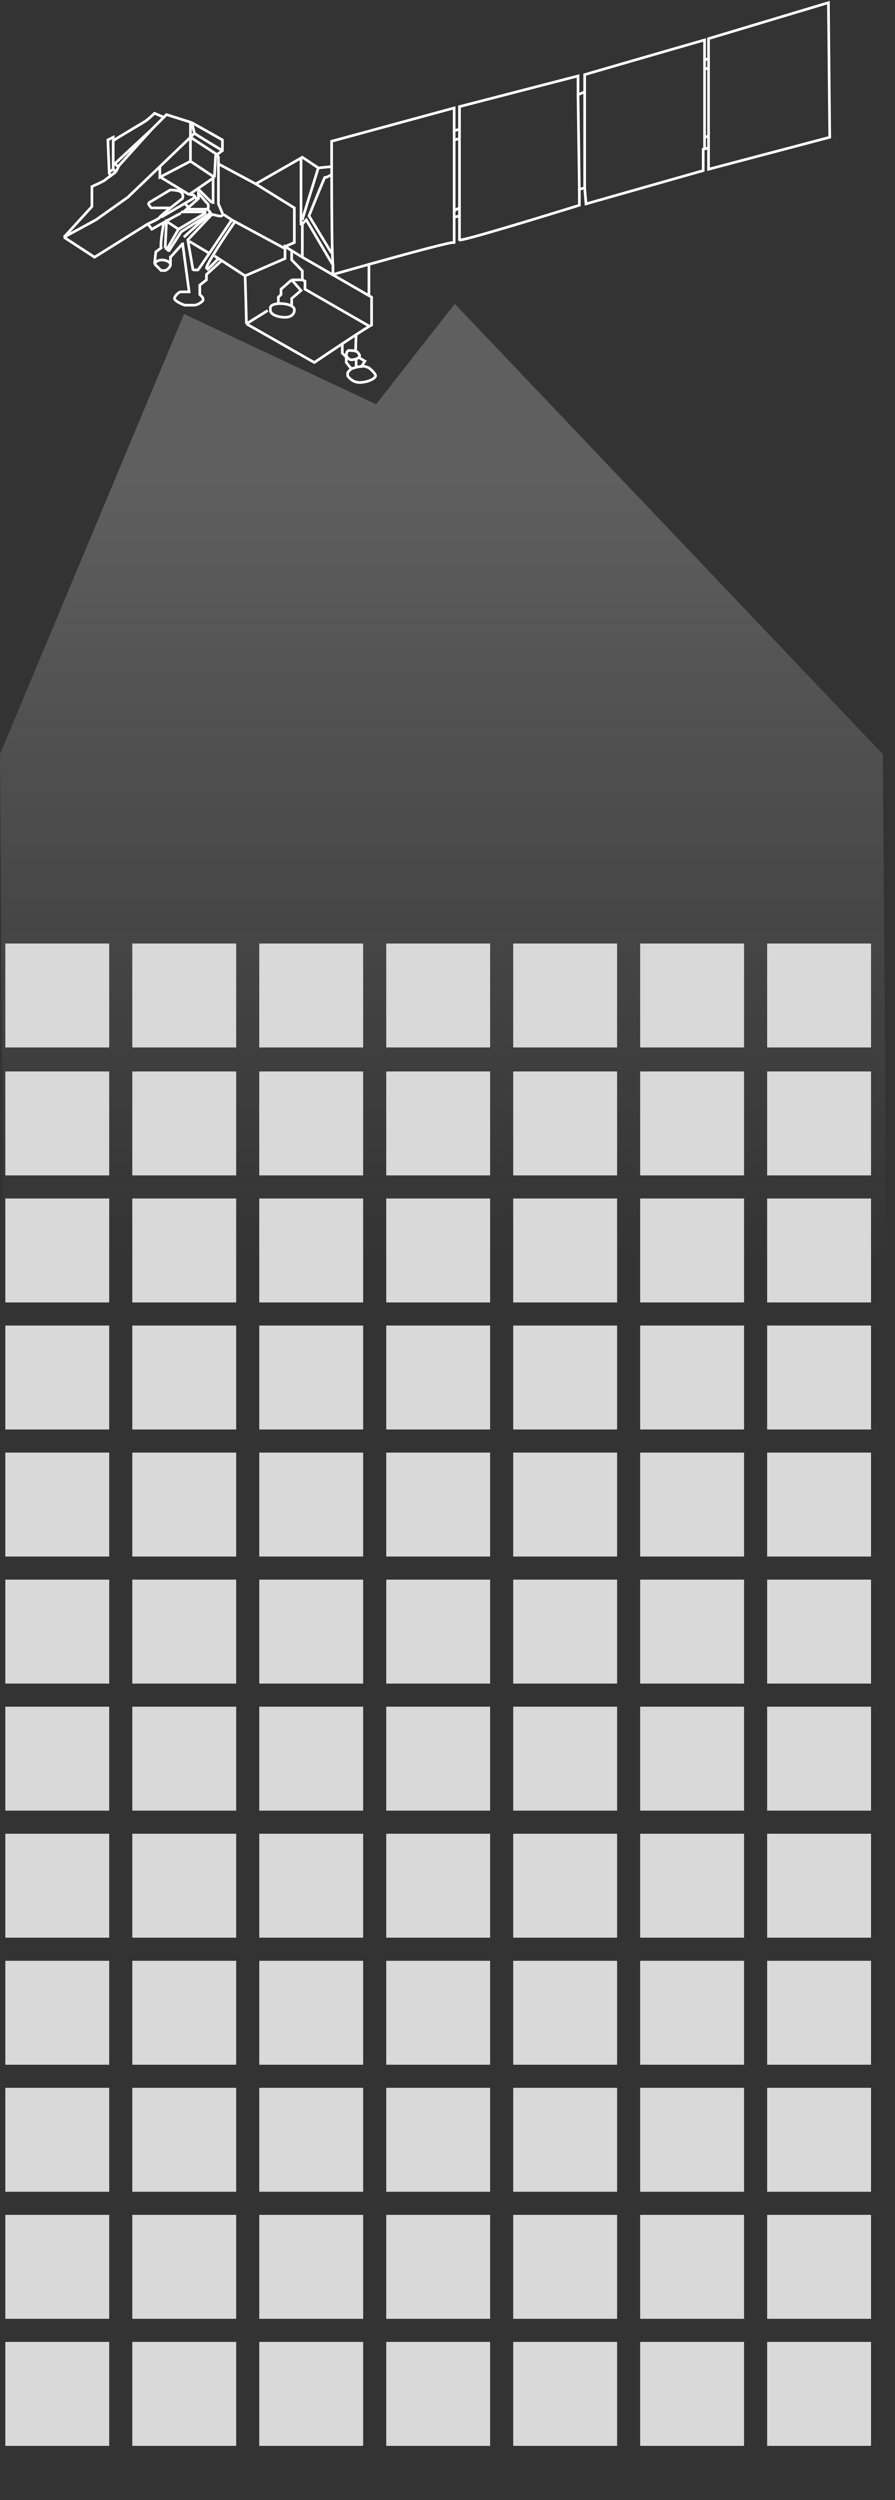 <svg xmlns="http://www.w3.org/2000/svg" width="336" height="938" viewBox="0 0 336 938" fill="none"><rect x="0" y="0" width="336" height="938" fill="#333333" stroke="none"/><path d="M69.093 117.806L141.191 151.679L170.731 114L331.448 282.987L336 938H4.552L0 282.987L69.093 117.806Z" fill="url(#paint0_linear_302_2778)" fill-opacity="0.3"></path><path d="M68 79.5H77V80L67 86L62.5 83L62 93M61.5 83.5C61 86.167 60.1 91.8 60.5 93L58.5 94.5L58 99M58 99L60.5 101.5H62C62 101.5 63.5 101 64 99.5M58 99C59.6 96.2 64.5 98 64 99.5M64 99.5V96" stroke="white"></path><path d="M62 93C62.183 93.122 62.432 93.302 62.675 93.5M63.5 94.5C63.5 94.246 63.097 93.845 62.675 93.5M67 86L62.675 93.5" stroke="white"></path><path d="M63.5 94L68 87L78.92 80.051M79 80L78.92 80.051M69 89C69.8 88.2 75.947 82.701 78.92 80.051" stroke="white"></path><path d="M79.5 80.5L70.5 90L72.462 101.284M72.5 101.5L72.462 101.284M68.5 91L71 109.5C69.5 109.5 68.5 109.5 68 109.5C67 109.5 65.5 111.2 65.5 112C65.5 113 69 114.5 69.5 114.5C70 114.5 72.5 114.5 73 114.5C74 114.5 75.5 113.5 76 113C76.5 112.5 76.167 112 76 111.5L75 110.5V107L77.5 105V103L83 98M72.462 101.284H74.318C74.864 100.657 83 88.5 87 82.5M87 82.5L84 80.5M87 82.5L106.5 93L107 92.5L110.5 91V78L96 69M88 83.5C84.667 88.333 77.9 98.5 77.5 100.5L78 101L82 97M113 59V84.5M113.5 82.5C113.9 80.9 117.667 68.833 119.5 63M125 99.5C124.633 97.296 124.518 77.497 124.502 65.5M124.5 62.5C124.5 63.426 124.501 64.432 124.502 65.5M124.502 65.5C123.668 66 122 66.9 122 66.5C122 66.1 118 76 116 81L124.5 95M170.5 49V52.5M170.5 81.5V79M172.5 48.5V52M172.5 81V78M170.5 79L172.5 78M170.5 79V52.5M172.5 78V52M170.5 52.5L172.5 52M217 35.5L217.5 71.5M219.5 34.5V70.5M264.5 22.5V26M264.5 56V51.5M266 55.5V51M266 21.722V25.5M264.5 26L266 25.5M264.5 26V51.5M266 25.5V51M264.5 51.5C264.9 51.5 265.667 51.167 266 51" stroke="white"></path><path d="M82 61.5V76.5L83.5 80C83.667 80.5 83.6 81.4 82 81C80.4 80.6 79.667 80.5 79.5 80.5L78 78.5M78 78.5C78.167 78 78.4 76.9 78 76.5C77.6 76.1 75.5 73.667 74.5 72.5V74.5L70 78.5H78Z" stroke="white"></path><path d="M69.5 76.5L71 78M73 73.5L74 75" stroke="white"></path><path d="M24 89L34.5 77.5V70C36 69.333 39.1 67.9 39.5 67.5C39.9 67.1 41 66.333 41.5 66L41 65L40.5 52.5L42.5 51.5C42.5 52 42.6 52.9 43 52.5C43.5 52 53 46.5 54.5 45.5C55.7 44.7 57.333 43.167 58 42.5L61.5 44L62.5 43L71.5 45.842M24 89L35.5 96.5L55.5 84M24 89L36 82.5L48 74L71.5 51.5M72 46L83.5 52.5V56.5L81.5 58L82 59V61.5L96 69L113.5 59L119.5 63L124.5 62.5V53L170.5 40.5V49C170.5 49 172 48.667 172.5 48.5V40L217 28.5V35.5L219.5 34.5V28C219.5 28 249.333 19.333 264.5 15V22.5L266 22V14.5L311 1L311.5 51.5L266 63.5V55.5L264 56V64L220 76.5L219.5 70.5L217.5 71V77C202.5 81.667 172.5 90.8 172.5 90C172.5 89.2 172.5 83.667 172.5 81L170.5 81.5C170.5 85 170.5 91.8 170.5 91C170.5 90.4 153.432 95.014 138.5 99.187M72 46L73 50L71.5 51.5M72 46L71.5 45.842M113.5 96.5V84L115 82.5L125 99.5V103C128.79 101.917 133.526 100.576 138.5 99.187M113.5 96.5L138.5 110.923M113.5 96.5L107 92.5C107 93.667 107 96.2 107 97L92.022 103.5M92.5 121.5L118 136C120.825 134.095 124.764 131.454 128.5 128.977M92.5 121.5L100.5 116.5M92.5 121.5C92.5 119.584 92.194 109.054 92.022 103.5M92.022 103.5L80.5 96M78.5 95L71 90.5M68.5 91.5L64 96.5M68 80C67.6 80 60.5 84 57 86L55.5 84M55.5 84C57 83.333 60 81.9 60 81.5C60 81.27 61.871 79.709 64 78.011M138.5 99.187V110.923M138.5 110.923L139.5 111.5C139.5 115.167 139.5 122.4 139.5 122C139.5 121.943 139.206 122.09 138.68 122.399M138.68 122.399L114.5 108.5V105.5L113.5 105M138.68 122.399C137.693 122.979 135.891 124.128 133.693 125.56M113.5 105H109.5M113.5 105V101.623L109.5 97.5V94M109.5 105L113 109L109.5 112V114.5M109.5 105L105.5 108.5V110.5L104.5 111.5C104.5 112.167 104.5 113.6 104.5 114M128.5 128.977C128.5 129.985 128.5 132.1 128.5 132.5L130 134V136L131.91 138.388M128.5 128.977C130.332 127.763 132.115 126.589 133.693 125.56M133.5 131.5C133.5 130.7 133.629 127.207 133.693 125.56M132 138.5L131.91 138.388M133.693 134.623V137.337M134.5 134L137 135.5L135.786 137.337M131.91 138.388C132.607 138.092 134.357 137.5 135.786 137.5C136.014 137.1 137.69 137.667 138.5 138C139.333 138.667 141 140.2 141 141C141 142 138 143.5 135 143.5C132.6 143.5 131 141.833 130.5 141V140C130.5 139.6 131.44 138.759 131.91 138.388ZM71.5 51.5V45.842M64 78.011C65.576 76.754 67.295 75.422 68.5 74.5C68.833 73.667 68.9 71.9 66.5 71.5C64.1 71.1 63.5 71.333 63.5 71.5L56 76C55.833 76.167 55.6 76.6 56 77C56.5 77.5 56.5 78 57 78C57.4 78 61.833 78.007 64 78.011ZM101.5 115.5C101.5 113 111 113.5 110.5 116.5C110.5 117.5 109.6 119.4 106 119C102.4 118.6 101.5 117.167 101.5 116.5V115.5ZM130 133.5C130.5 134.167 131 135 132 135C133 135 136.256 134.256 134.5 132.5C134 131.5 132 131.5 131 131.5C130.2 131.5 130 132.833 130 133.5Z" stroke="white"></path><path d="M60 62.5C60 63.55 60 65.625 60 66.322M60 66.322C60 66.399 60 66.46 60 66.5L71.5 60.5M60 66.322L71 73M71.5 60.5V51.5L81 57.675M71.5 60.5L80.5 66.5M81.5 58L81 57.675M73 50C73.4 50.4 80.167 54.5 83.5 56.5M80.5 66.5L81 57.675M80.5 66.5L71 73M71 73C71.667 73 73 73.1 73 73.5C73 73.9 72.667 74.333 72.5 74.5L60.5 81.5" stroke="white"></path><path d="M80 76.5V67" stroke="white"></path><path d="M42.5 52.5V63.5M42.5 63.5L41 64.5M42.5 63.5L43.5 64.5M43.5 64.5L41.5 66M43.5 64.5L44.5 62.5L44.411 62.441M44.411 62.441L43 61.5L57 48.5M44.411 62.441L57 48.5M57 48.5L61.5 44" stroke="white"></path><path d="M79.5 76L74.5 71" stroke="white"></path><rect x="49.667" y="545" width="39" height="39" fill="#D9D9D9"></rect><rect x="49.667" y="735.667" width="39" height="39" fill="#D9D9D9"></rect><rect x="49.667" y="592.667" width="39" height="39" fill="#D9D9D9"></rect><rect x="49.667" y="402" width="39" height="39" fill="#D9D9D9"></rect><rect x="49.667" y="354" width="39" height="39" fill="#D9D9D9"></rect><rect x="49.667" y="783.333" width="39" height="39" fill="#D9D9D9"></rect><rect x="49.667" y="640.333" width="39" height="39" fill="#D9D9D9"></rect><rect x="49.667" y="449.667" width="39" height="39" fill="#D9D9D9"></rect><rect x="49.667" y="831" width="39" height="39" fill="#D9D9D9"></rect><rect x="49.667" y="688" width="39" height="39" fill="#D9D9D9"></rect><rect x="49.667" y="497.333" width="39" height="39" fill="#D9D9D9"></rect><rect x="49.667" y="878.667" width="39" height="39" fill="#D9D9D9"></rect><rect x="192.667" y="545" width="39" height="39" fill="#D9D9D9"></rect><rect x="192.667" y="735.667" width="39" height="39" fill="#D9D9D9"></rect><rect x="192.667" y="592.667" width="39" height="39" fill="#D9D9D9"></rect><rect x="192.667" y="402" width="39" height="39" fill="#D9D9D9"></rect><rect x="192.667" y="354" width="39" height="39" fill="#D9D9D9"></rect><rect x="192.667" y="783.333" width="39" height="39" fill="#D9D9D9"></rect><rect x="192.667" y="640.333" width="39" height="39" fill="#D9D9D9"></rect><rect x="192.667" y="449.667" width="39" height="39" fill="#D9D9D9"></rect><rect x="192.667" y="831" width="39" height="39" fill="#D9D9D9"></rect><rect x="192.667" y="688" width="39" height="39" fill="#D9D9D9"></rect><rect x="192.667" y="497.333" width="39" height="39" fill="#D9D9D9"></rect><rect x="192.667" y="878.667" width="39" height="39" fill="#D9D9D9"></rect><rect x="97.333" y="545" width="39" height="39" fill="#D9D9D9"></rect><rect x="97.333" y="735.667" width="39" height="39" fill="#D9D9D9"></rect><rect x="97.333" y="592.667" width="39" height="39" fill="#D9D9D9"></rect><rect x="97.333" y="402" width="39" height="39" fill="#D9D9D9"></rect><rect x="97.333" y="354" width="39" height="39" fill="#D9D9D9"></rect><rect x="97.333" y="783.333" width="39" height="39" fill="#D9D9D9"></rect><rect x="97.333" y="640.333" width="39" height="39" fill="#D9D9D9"></rect><rect x="97.333" y="449.667" width="39" height="39" fill="#D9D9D9"></rect><rect x="97.333" y="831" width="39" height="39" fill="#D9D9D9"></rect><rect x="97.333" y="688" width="39" height="39" fill="#D9D9D9"></rect><rect x="97.333" y="497.333" width="39" height="39" fill="#D9D9D9"></rect><rect x="97.333" y="878.667" width="39" height="39" fill="#D9D9D9"></rect><rect x="240.333" y="545" width="39" height="39" fill="#D9D9D9"></rect><rect x="240.333" y="735.667" width="39" height="39" fill="#D9D9D9"></rect><rect x="240.333" y="592.667" width="39" height="39" fill="#D9D9D9"></rect><rect x="240.333" y="402" width="39" height="39" fill="#D9D9D9"></rect><rect x="240.333" y="354" width="39" height="39" fill="#D9D9D9"></rect><rect x="240.333" y="783.333" width="39" height="39" fill="#D9D9D9"></rect><rect x="240.333" y="640.333" width="39" height="39" fill="#D9D9D9"></rect><rect x="240.333" y="449.667" width="39" height="39" fill="#D9D9D9"></rect><rect x="240.333" y="831" width="39" height="39" fill="#D9D9D9"></rect><rect x="240.333" y="688" width="39" height="39" fill="#D9D9D9"></rect><rect x="240.333" y="497.333" width="39" height="39" fill="#D9D9D9"></rect><rect x="240.333" y="878.667" width="39" height="39" fill="#D9D9D9"></rect><rect x="2" y="545" width="39" height="39" fill="#D9D9D9"></rect><rect x="2" y="735.667" width="39" height="39" fill="#D9D9D9"></rect><rect x="2" y="592.667" width="39" height="39" fill="#D9D9D9"></rect><rect x="2" y="402" width="39" height="39" fill="#D9D9D9"></rect><rect x="2" y="354" width="39" height="39" fill="#D9D9D9"></rect><rect x="2" y="783.333" width="39" height="39" fill="#D9D9D9"></rect><rect x="2" y="640.333" width="39" height="39" fill="#D9D9D9"></rect><rect x="2" y="449.667" width="39" height="39" fill="#D9D9D9"></rect><rect x="2" y="831" width="39" height="39" fill="#D9D9D9"></rect><rect x="2" y="688" width="39" height="39" fill="#D9D9D9"></rect><rect x="2" y="497.333" width="39" height="39" fill="#D9D9D9"></rect><rect x="2" y="878.667" width="39" height="39" fill="#D9D9D9"></rect><rect x="145" y="545" width="39" height="39" fill="#D9D9D9"></rect><rect x="145" y="735.667" width="39" height="39" fill="#D9D9D9"></rect><rect x="145" y="592.667" width="39" height="39" fill="#D9D9D9"></rect><rect x="145" y="402" width="39" height="39" fill="#D9D9D9"></rect><rect x="145" y="354" width="39" height="39" fill="#D9D9D9"></rect><rect x="145" y="783.333" width="39" height="39" fill="#D9D9D9"></rect><rect x="145" y="640.333" width="39" height="39" fill="#D9D9D9"></rect><rect x="145" y="449.667" width="39" height="39" fill="#D9D9D9"></rect><rect x="145" y="831" width="39" height="39" fill="#D9D9D9"></rect><rect x="145" y="688" width="39" height="39" fill="#D9D9D9"></rect><rect x="145" y="497.333" width="39" height="39" fill="#D9D9D9"></rect><rect x="145" y="878.667" width="39" height="39" fill="#D9D9D9"></rect><rect x="288" y="545" width="39" height="39" fill="#D9D9D9"></rect><rect x="288" y="735.667" width="39" height="39" fill="#D9D9D9"></rect><rect x="288" y="592.667" width="39" height="39" fill="#D9D9D9"></rect><rect x="288" y="402" width="39" height="39" fill="#D9D9D9"></rect><rect x="288" y="354" width="39" height="39" fill="#D9D9D9"></rect><rect x="288" y="783.333" width="39" height="39" fill="#D9D9D9"></rect><rect x="288" y="640.333" width="39" height="39" fill="#D9D9D9"></rect><rect x="288" y="449.667" width="39" height="39" fill="#D9D9D9"></rect><rect x="288" y="831" width="39" height="39" fill="#D9D9D9"></rect><rect x="288" y="688" width="39" height="39" fill="#D9D9D9"></rect><rect x="288" y="497.333" width="39" height="39" fill="#D9D9D9"></rect><rect x="288" y="878.667" width="39" height="39" fill="#D9D9D9"></rect><defs><linearGradient id="paint0_linear_302_2778" x1="165.724" y1="180.986" x2="165.724" y2="473.668" gradientUnits="userSpaceOnUse"><stop stop-color="#C4C4C4"></stop><stop offset="1" stop-color="#C4C4C4" stop-opacity="0"></stop></linearGradient></defs></svg>